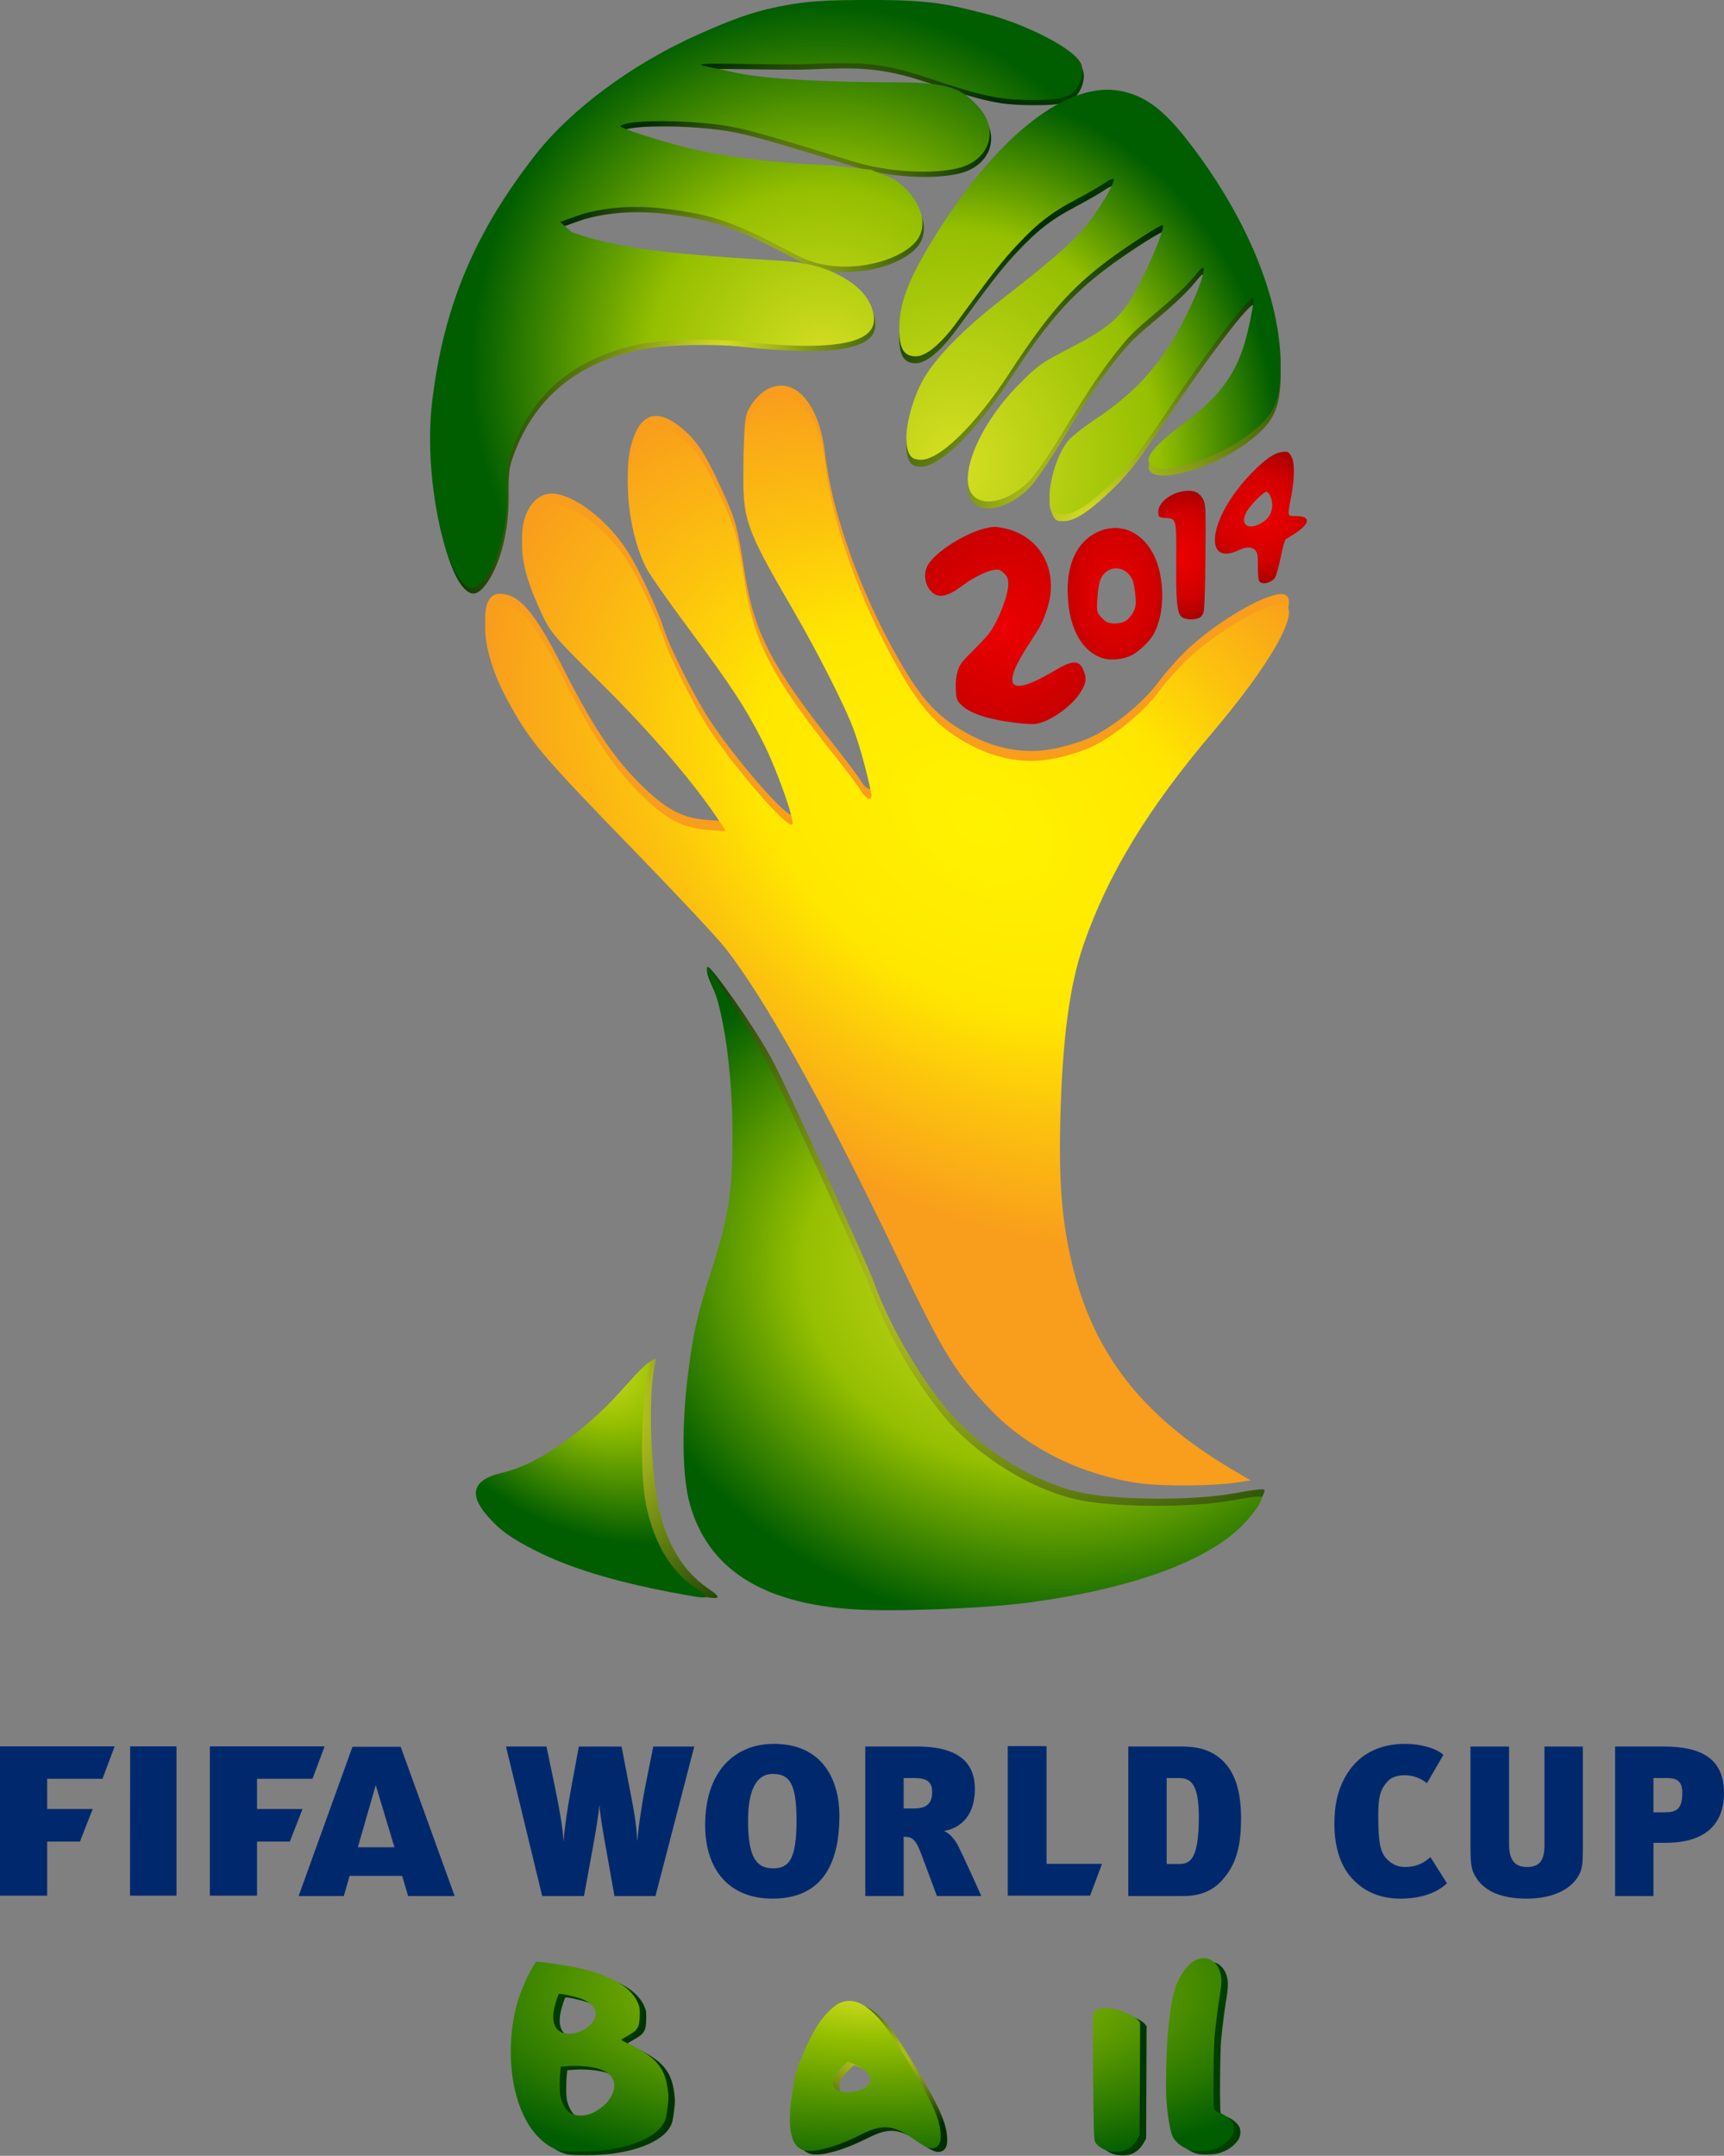 <?xml version="1.0" encoding="UTF-8"?> <svg xmlns:rdf="http://www.w3.org/1999/02/22-rdf-syntax-ns#" xmlns="http://www.w3.org/2000/svg" xmlns:cc="http://creativecommons.org/ns#" xmlns:xlink="http://www.w3.org/1999/xlink" xmlns:dc="http://purl.org/dc/elements/1.1/" id="svg5494" height="898.46" width="718.6" version="1.1"><rect width="100%" height="100%" fill="#808080" stroke="none"/><defs id="defs5496"><linearGradient id="linearGradient3711"><stop id="stop3714" stop-color="#d7df23" offset="0"></stop><stop id="stop3716" stop-color="#002c00" offset="0.365"></stop><stop id="stop3718" stop-color="#003f00" offset="1"></stop></linearGradient><linearGradient id="linearGradient3673"><stop id="stop3675" stop-color="#d7df23" offset="0"></stop><stop id="stop3677" stop-color="#94bf00" offset="0.258"></stop><stop id="stop3679" stop-color="#005d00" offset="1"></stop></linearGradient><radialGradient id="radialGradient3663" gradientUnits="userSpaceOnUse" cy="655.76" cx="256.16" gradientTransform="matrix(1.64,1.021,-0.754,1.211,330.693,-428.473)" r="47.959"><stop id="stop3729" stop-color="#d7df23" offset="0"></stop><stop id="stop3731" stop-color="#94bf00" offset="0.347"></stop><stop id="stop3733" stop-color="#005d00" offset="1"></stop></radialGradient><radialGradient id="radialGradient3671" gradientUnits="userSpaceOnUse" cy="591.73" cx="421.98" gradientTransform="matrix(1.38,0.433,-0.349,1.113,57.706,-244.553)" r="120.46"><stop id="stop3721" stop-color="#d7df23" offset="0"></stop><stop id="stop3723" stop-color="#94bf00" offset="0.523"></stop><stop id="stop3725" stop-color="#005d00" offset="1"></stop></radialGradient><radialGradient id="radialGradient3699" gradientUnits="userSpaceOnUse" cy="409.96" cx="427.89" gradientTransform="matrix(0.517,-0.774,1.12,0.747,-262.1,426.618)" r="167.52"><stop id="stop3695" stop-color="#fff200" offset="0"></stop><stop id="stop3709" stop-color="#ffe700" offset="0.449"></stop><stop id="stop3713" stop-color="#fcc20e" offset="0.702"></stop><stop id="stop3711" stop-color="#f99d1c" offset="1"></stop></radialGradient><radialGradient id="radialGradient3789" gradientUnits="userSpaceOnUse" cy="593.47" cx="416.43" gradientTransform="matrix(1.612,0.611,-0.478,1.261,28.675,-409.296)" r="120.46"><stop id="stop3775" stop-color="#d7df23" offset="0"></stop><stop id="stop3777" stop-color="#002c00" offset="0.961"></stop><stop id="stop3779" stop-color="#003f00" offset="1"></stop></radialGradient><radialGradient id="radialGradient3791" gradientUnits="userSpaceOnUse" cy="664.36" cx="261.15" gradientTransform="matrix(2.109,-2.1884661e-7,2.7322128e-7,2.633,-289.65,-1104.348)" r="47.959"><stop id="stop3783" stop-color="#d7df23" offset="0"></stop><stop id="stop3785" stop-color="#002c00" offset="0.942"></stop><stop id="stop3787" stop-color="#003f00" offset="1"></stop></radialGradient><radialGradient id="radialGradient3690" gradientUnits="userSpaceOnUse" cy="218.64" cx="354.74" gradientTransform="matrix(1.103,-0.01,0.01,1.127,-40.481,-30.523)" r="133.59"><stop id="stop3722" stop-color="#d7df23" offset="0"></stop><stop id="stop3724" stop-color="#94bf00" offset="0.495"></stop><stop id="stop3726" stop-color="#005d00" offset="1"></stop></radialGradient><radialGradient id="radialGradient3698" gradientUnits="userSpaceOnUse" cy="273.79" cx="401.45" gradientTransform="matrix(1.718,0.012,-0.013,1.965,-278.918,-289.673)" r="79.484"><stop id="stop3730" stop-color="#d7df23" offset="0"></stop><stop id="stop3732" stop-color="#94bf00" offset="0.632"></stop><stop id="stop3734" stop-color="#005d00" offset="1"></stop></radialGradient><radialGradient id="radialGradient3740" gradientUnits="userSpaceOnUse" cy="213.2" cx="313.8" gradientTransform="matrix(0.692,0.435,-0.92,1.461,287.433,-239.099)" r="133.59"><stop id="stop3744" stop-color="#d7df23" offset="0"></stop><stop id="stop3746" stop-color="#002c00" offset="0.757"></stop><stop id="stop3748" stop-color="#003f00" offset="1"></stop></radialGradient><radialGradient id="radialGradient3752" gradientUnits="userSpaceOnUse" cy="284.14" cx="434.69" gradientTransform="matrix(2.039,3.4174999e-7,-3.9776855e-7,1.965,-422.017,-281.777)" r="79.484"><stop id="stop3756" stop-color="#d7df23" offset="0"></stop><stop id="stop3758" stop-color="#002c00" offset="0.792"></stop><stop id="stop3760" stop-color="#003f00" offset="1"></stop></radialGradient><radialGradient id="radialGradient3714" gradientUnits="userSpaceOnUse" cy="320.11" cx="428.88" gradientTransform="matrix(2.067,-3.4519581e-7,3.8655994e-7,2.315,-457.643,-420.86)" r="33.432"><stop id="stop3710" stop-color="#eb0000" offset="0"></stop><stop id="stop3717" stop-color="#d20000" offset="0.43"></stop><stop id="stop3712" stop-color="#ac0000" offset="1"></stop></radialGradient><radialGradient id="radialGradient3737" gradientUnits="userSpaceOnUse" cy="306.86" cx="474.57" gradientTransform="matrix(1.42,-1.2666963e-6,1.902822e-6,2.133,-199.352,-347.738)" r="19.714"><stop id="stop3757" stop-color="#eb0000" offset="0"></stop><stop id="stop3762" stop-color="#d20000" offset="0.578"></stop><stop id="stop3764" stop-color="#ac0000" offset="1"></stop></radialGradient><radialGradient id="radialGradient3745" gradientUnits="userSpaceOnUse" cy="290.75" cx="502.49" gradientTransform="matrix(2.098,1.6901601e-6,-2.1893386e-6,2.717,-551.619,-499.308)" r="9.865"><stop id="stop3768" stop-color="#eb0000" offset="0"></stop><stop id="stop3770" stop-color="#d20000" offset="0.661"></stop><stop id="stop3772" stop-color="#ac0000" offset="1"></stop></radialGradient><radialGradient id="radialGradient3753" gradientUnits="userSpaceOnUse" cy="275.08" cx="535.42" gradientTransform="matrix(1.382,6.3217682e-7,-6.5394898e-7,1.429,-204.475,-118.144)" r="19.183"><stop id="stop3776" stop-color="#eb0000" offset="0"></stop><stop id="stop3778" stop-color="#d20000" offset="0.674"></stop><stop id="stop3780" stop-color="#ac0000" offset="1"></stop></radialGradient><radialGradient id="radialGradient3139" xlink:href="#linearGradient3711" gradientUnits="userSpaceOnUse" cy="915.94" cx="373.45" gradientTransform="matrix(1,4.9816884e-8,-2.8104225e-8,0.564,2.7,400.712)" r="150.72"></radialGradient><radialGradient id="radialGradient3172" xlink:href="#linearGradient3673" gradientUnits="userSpaceOnUse" cy="867.61" cx="374.21" gradientTransform="matrix(1.377,-1.0242586e-7,3.8450209e-8,0.527,-141.996,431.42)" r="150.72"></radialGradient></defs><g id="layer2" transform="translate(-9.836,-59.417)"><path id="path3750" fill-rule="nonzero" fill="url(#radialGradient3752)" d="m448.27,273.25c-1.204-2.841-1.273-4.324-0.431-9.324,1.149-6.82,3.786-13.462,7.036-17.724,1.238-1.623,6.581-5.846,11.873-9.384,17.193-11.495,27.974-23.803,37.335-42.622,7.209-14.493,9.989-24.709,5.025-18.468-3.715,4.671-8.524,9.39-15.929,15.63-10.43,8.79-11.9,10.201-16.563,15.902-6.917,8.455-13.269,17.848-23.456,34.685-5.397,8.919-11.706,18.16-14.021,20.536-8.226,8.441-18.689,11.344-23.504,6.521-7.046-7.058,2.083-29.541,18.844-46.413,7.929-7.982,9.506-9.104,21.447-15.258,14.586-7.518,19.98-11.865,25.43-20.495,5.258-8.325,14.338-29.47,13.161-30.647-0.549-0.549-14.352,8.283-22.652,14.493-15.864,11.871-25.331,22.679-41.278,47.122-14.47,22.18-29.623,36.786-37.474,36.123-2.345-0.198-3.488-0.865-4.322-2.522-2.598-5.162-0.752-16.903,4.428-28.172,4.438-9.654,16.396-22.313,34.08-36.078,21.023-16.363,28.271-22.661,34.687-30.137,5.159-6.011,12.131-17.494,12.131-19.977,0-0.571-1.723,0.128-3.829,1.553-2.106,1.425-7.478,4.514-11.937,6.865-10.217,5.386-15.867,9.743-24.403,18.817-6.267,6.662-10.168,11.652-25.458,32.569-6.404,8.761-12.664,13.97-16.805,13.983-5.239,0.017-7.154-3.297-7.007-12.126,0.187-11.166,4.442-21.556,16.788-40.991,25.296-39.82,53.627-61.514,75.14-57.538,10.482,1.938,18.191,7.68,28.862,21.497,23.951,31.014,37.942,64.84,38.167,92.277,0.131,15.99-2.84,22.048-15.111,30.804-13.136,9.373-33.411,15.544-38.601,11.748-3.776-2.761,0.249-7.991,14.246-18.512,13.138-9.875,19.78-18.443,23.854-30.774,2.138-6.471,4.869-19.857,4.19-20.536-1.361-1.361-18.757,21.398-35.42,46.339-11.488,17.195-16.094,23.271-22.178,29.256-10.103,9.94-16.673,14.357-21.356,14.357-3.257,0-3.68-0.286-4.991-3.378z"></path><path id="path3736" d="m203.11,304.45c-8.187-8.804-16.055-45.817-12.551-75.379,4.876-41.142,18.65-71.593,42.774-102.58,15.089-19.378,40.671-38.204,67.57-50.242,13.405-5.999,23.183-9.922,36.685-12.365,9.349-1.691,15.055-2.274,36.091-2.276,25.588-0.002,32.089,1.839,47.934,5.845,13.943,3.525,34.275,12.922,38.909,19.798,2.613,3.877,0.059,10.761-3.221,13.198-2.299,1.708-5.01,2.844-16.139,2.819-14.38-0.032-20.376-1.259-45.12-9.548-19.502-6.533-29.749-6.134-49.259-5.36-12.021,0.477-43.086-0.748-44.006,0.122-0.669,0.632,7.313,1.724,12.397,3.007,12.094,3.05,39.614,4.425,70.348,4.469,21.822,0.031,26.172,3.372,32.185,9.563,9.422,9.701,5.473,21.817-6.097,25.66-8.536,2.835-27.11,2.884-43.205-1.575-2.725-0.755-13.642-4.164-22.313-6.797-26.95-8.184-31.695-9.055-45.837-10.186-9.749-0.779-28.297-0.947-31.178,1.481-1.03,0.868,17.972,6.54,25.759,8.58,12.571,3.293,34.097,6.768,61.934,7.819l16.589,1.852,9.162,3.623c6.95,4.45,10.477,10.127,11.857,14.733,0.889,2.967,0.785,6.483-0.74,9.444-4.008,7.782-20.883,14.269-37.108,12.189-9.917-1.272-13.929-4.518-25.968-10.551-11.695-5.861-19.876-9.176-30.216-11.197-15.048-2.942-30.83-4.354-47.102,0.221l-9.34,3.294,4.858,4.27c16.451,5.794,35.752,9.02,84.956,11.752,13.463,0.748,22.21,3.002,30.96,8.854,7.798,5.215,10.031,11.605,10.031,15.884,0,9.58-15.897,13.417-55.351,9.09-12.691-1.392-33.498-0.887-43.915,1.463-26.629,6.007-43.102,20.975-51.437,43.396-1.738,4.676-2.303,6.96-2.161,17.108,0.265,18.95-5.681,33.125-10.689,38.525-2.896,3.123-5.135,3.12-8.048-0.012v-0-0z" fill-rule="nonzero" fill="url(#radialGradient3740)"></path><path id="path3743" fill-rule="nonzero" fill="url(#radialGradient3753)" d="m534.84,301.85c-0.445-0.445-0.694-2.723-0.694-6.358,0-4.894-0.157-5.822-1.156-6.821-1.474-1.474-3.651-1.449-6.936,0.08-6.173,2.872-9.833,1.256-9.819-4.335,0.019-7.352,6.254-18.635,15.487-28.026,5.601-5.697,9.335-8.256,12.581-8.622,2.332-0.263,2.567-0.157,3.68,1.669,1.573,2.581,1.586,8.546,0.037,16.979-1.585,8.629-1.718,8.092,2.002,8.092,6.139,0,6.102,2.86-0.091,7.019-1.961,1.317-3.839,2.488-4.172,2.601-0.333,0.113-1.264,3.442-2.069,7.398-0.805,3.956-1.864,7.804-2.354,8.552-1.432,2.186-5.084,3.181-6.495,1.77zm0.842-24.473c2.822-1.654,4.374-4.155,4.452-7.179,0.071-2.74-1.249-5.804-2.502-5.804-1.193,0-6.978,5.921-8.319,8.514-2.711,5.242,0.821,7.72,6.368,4.469z"></path><path id="path3739" fill-rule="nonzero" fill="url(#radialGradient3737)" d="m469.12,333.63c-9.088-3.21-14.297-13.696-14.264-28.713,0.027-12.187,5.064-21.066,13.806-24.336,11.227-4.2,21.983,3.727,24.762,18.248,1.665,8.705,0.896,17.209-2.152,23.778-1.865,4.02-7.172,9.025-11.147,10.512-3.495,1.308-8.139,1.523-11.006,0.511zm9.948-15.461c1.02-0.622,2.42-2.239,3.111-3.592,1.086-2.13,1.209-3.062,0.911-6.929-0.19-2.457-0.71-5.327-1.157-6.377-2.77-6.505-10.795-6.689-13.407-0.308-0.595,1.453-1.116,4.68-1.286,7.953-0.278,5.373-0.245,5.554,1.329,7.425,0.887,1.055,2.155,2.137,2.817,2.404,2.146,0.868,5.759,0.598,7.683-0.576z"></path><path id="path3747" d="m294.58,723.02c-23.837-4.537-42.235-10.158-56.098-17.139-10.665-5.371-15.191-8.618-20.524-14.725-7.995-9.154-5.915-15.179,6.202-17.964,15.635-3.594,30.211-17.809,48.462-38.496,6.131-6.949,11.06-10.4,10.5-8.171-3.542,14.113-1.791,46.819,1.071,60.325,3.391,16.005,10.32,27.391,20.678,34.482,7.011,4.799,5.891,5.359-10.292,1.688z" fill-rule="nonzero" fill="url(#radialGradient3791)"></path><path id="path3745" d="m366.69,727.12c-38.263-2.539-60.653-17.019-68.177-44.093-3.197-11.503-3.399-33.409-0.513-55.447,2.122-16.2,3.834-23.718,9.246-40.592,7.587-23.656,9.162-33.647,9.109-57.787-0.059-26.332-3.371-43.742-8.937-57.065-1.053-2.52-3.956-8.033-2.51-9.707,0.817-0.946,19.651,24.973,27.368,39.749,6.777,12.975,38.841,83.315,42.046,92.235,5.848,16.279,17.347,36.446,29.112,51.055,14.139,17.557,38.485,32.628,58.729,36.353,15.801,2.908,46.444,2.891,61.928-0.034,6.582-1.243,12.269-1.958,12.639-1.589,1.22,1.22-4.541,9.18-10.334,14.279-15.906,14.001-46.642,24.569-86.833,29.857-18.79,2.472-56.101,3.898-72.874,2.785v0z" fill-rule="nonzero" fill="url(#radialGradient3789)"></path><path id="path3715" d="m384.41,580.46c-30.669-64.085-55.577-108.89-72.367-130.17-3.337-4.231-19.746-21.786-36.464-39.011-41.126-42.375-44.793-46.735-54.661-64.991-10.492-19.411-11.937-39.404-2.848-39.404,8.163,0,14.574,7.444,26.205,30.428,12.288,24.281,20.791,37.174,31.835,48.27,10.957,11.009,17.949,14.817,28.616,15.585l7.652,0.551-2.066-3.186c-10.56-16.29-29.14-37.95-51.35-59.88-17.73-17.52-19.91-20.09-23.3-27.48-5.266-11.467-7.392-18.162-8.079-25.451-1.064-11.273,4.484-20.625,12.219-20.601,9.005,0.028,23.693,11.314,31.862,24.481,4.942,7.965,12.359,23.916,14.928,32.102,2.34,7.455,12.708,28.115,18.751,37.363,10.879,16.648,32.752,41.759,34.688,39.823,1.286-1.286-6.399-22.978-12.135-34.256-7.407-14.563-13.221-23.433-31.383-47.875-8.309-11.181-16.14-22.381-17.404-24.888-6.566-13.024-9.45-34.284-6.314-46.541,3.353-13.104,10.287-16.003,20.062-8.388,6.995,5.449,10.541,10.665,17.435,25.64,6.163,13.387,6.943,16.163,9.897,35.234,3.909,25.236,11.36,39.579,37.806,72.774,4.748,5.96,9.532,12.358,10.63,14.217,2.362,3.999,5.121,4.578,4.326,0.907-2.319-10.709-4.662-19.143-7.405-26.648-3.321-9.086-15.023-32.164-25.075-49.451-20.247-34.819-21.232-37.706-20.699-60.695,0.344-14.852,0.599-16.587,3.008-20.462,1.448-2.329,4.167-5.17,6.044-6.315,11.366-6.931,22.332,4.517,24.844,25.933,2.972,25.347,14.659,58.007,30.973,86.561,8.002,14.005,14.088,21.236,22.762,27.042,13.969,9.351,28.03,12.581,42.193,9.693,4.697-0.958,11.245-2.98,14.55-4.493,9.745-4.462,22.158-14.535,28.534-23.157,3.167-4.283,8.804-10.606,12.525-14.052,13.519-12.516,34.856-24.463,40.099-22.452,6.7,2.571-5.719,24.623-29.925,53.138-27.062,31.879-43.595,59.033-53.819,88.396-5.938,17.054-18.01,39.749-18.828,73.499-69.759-75.504-14.394,145.58-58.326,58.196z" fill-rule="nonzero" fill="#f99d1c"></path><path id="path7097" d="m246.09,957.23c-3.309-0.843-6.026-2.504-9.043-5.531-10.315-10.348-14.359-32.437-9.692-52.942,1.325-5.821,4.335-13.334,7.293-18.204l1.276-2.1,2.465,0.227c4.641,0.428,13.446,1.902,17.494,2.929,12.011,3.046,19.516,7.588,22.296,13.493,0.992,2.107,1.065,2.524,1.018,5.779-0.072,4.972-0.84,6.213-5.383,8.706-1.283,0.704-2.334,1.364-2.336,1.466-0.001,0.102,1.739,1.036,3.867,2.076,10.544,5.151,14.257,9.483,15.446,18.019,0.477,3.423,0.475,4.224-0.02,8.26-0.439,3.58-0.742,4.826-1.522,6.258-3.032,5.57-12.127,9.767-24.694,11.396-5.112,0.662-16.129,0.762-18.466,0.167h-0zm12.834-15.462c2.216-0.818,5.47-3.168,6.899-4.983,4.786-6.08,3.325-11.495-3.688-13.663-2.992-0.925-8.397-1.418-12.505-1.141l-3.334,0.225-0.218,1.943c-0.302,2.698-0.312,7.92-0.017,9.943,0.379,2.608,1.946,5.76,3.422,6.886,2.451,1.87,5.763,2.147,9.441,0.789zm-4.583-34.185c2.214-0.949,3.798-2.092,5.008-3.615,3.089-3.887,1.307-7.863-4.488-10.011-2.796-1.036-9.052-2.389-9.359-2.023-0.376,0.448-1.33,3.319-1.864,5.612-1.29,5.532-0.069,9.279,3.445,10.573,1.744,0.642,5.087,0.396,7.259-0.535z" fill="url(#radialGradient3139)"></path><path id="path7099" d="m312.48,957.74c-2.308-0.345-3.944-1.091-5.133-2.338-0.822-0.863-1.03-1.468-1.289-3.748-0.777-6.84-1.211-9.786-3.282-22.269-2.981-17.97-3.724-24.08-3.531-29.067,0.154-3.992,0.553-5.457,1.912-7.006,1.237-1.411,4.552-0.296,8.036,2.704,2.492,2.146,3.696,2.611,6.761,2.611,2.587,0,3.18-0.163,10.021-2.759,3.759-1.426,7.01-2.124,9.894-2.124,2.846,0,4.333,0.542,5.593,2.039,2.536,3.014,1.136,9.021-2.63,11.28-0.791,0.474-3.618,1.719-6.282,2.766-5.502,2.162-7.71,3.637-9.557,6.388-1.624,2.418-2.417,4.986-2.73,8.842-0.222,2.735-0.049,4.505,1.416,14.533,1.67,11.427,1.736,12.708,0.749,14.541-1.429,2.653-5.778,4.23-9.947,3.607z" fill="url(#radialGradient3139)"></path><path id="path7101" d="m346.74,956.76c-2.766-1.277-4.146-3.819-4.755-8.763-0.816-6.63,1.122-20.784,3.777-27.584,2.269-5.81,5.617-12.531,8.059-16.177,2.408-3.596,6.064-7.24,8.396-8.369,7.281-3.525,14.954,1.817,24.277,16.899,13.676,22.125,17.661,30.313,18.109,37.208,0.219,3.373-0.345,5.036-1.996,5.89-1.957,1.012-4.093,0.223-8.982-3.319-5.291-3.833-9.513-5.422-13.362-5.027-2.684,0.275-4.983,1.064-9.036,3.101-10.961,5.507-20.615,7.928-24.488,6.141zm23.846-24.647c3.054-1.003,4.701-2.532,4.701-4.366,0-0.856-0.293-1.8-0.779-2.509-0.84-1.226-3.92-3.227-6.828-4.435l-1.811-0.753-2.321,2.241c-1.277,1.232-2.661,2.922-3.077,3.754-0.918,1.837-0.983,4.029-0.15,5.029,1.502,1.805,6.415,2.302,10.264,1.038z" fill="url(#radialGradient3139)"></path><path id="path7103" d="m425.77,957.38c-6.068-0.502-9.257-1.71-11.181-4.232-2.181-2.859-0.068-5.212,5.213-5.804,4.404-0.494,7.524-2.762,9.382-6.819,0.901-1.968,1.411-5.795,0.993-7.459-0.288-1.148-2.748-2.67-10.12-6.26-3.258-1.587-6.786-3.437-7.841-4.111-2.785-1.782-5.61-4.812-6.868-7.367-1.023-2.079-1.081-2.392-0.893-4.874,0.732-9.674,11.669-17.335,25.695-17.997,4.535-0.214,7.653,0.168,10.718,1.315,2.019,0.755,3.97,2.337,3.97,3.219,0,1.003-2.472,3.311-4.628,4.321-1.166,0.546-3.288,1.265-4.715,1.597-1.427,0.332-3.108,0.839-3.735,1.127-3.353,1.538-2.54,6.451,1.699,10.262,1.836,1.651,4.066,2.822,10.248,5.382,4.307,1.784,9.556,5.194,11.048,7.18,2.645,3.519,3.397,8.349,1.923,12.35-1.823,4.946-6.236,10.364-11.172,13.716-6.288,4.27-10.5,5.221-19.736,4.456z" fill="url(#radialGradient3139)"></path><path id="path7105" d="m473.9,957.18c-2.229-0.78-4.322-2.325-4.939-3.646-0.457-0.978-0.568-4.83-0.783-27.119-0.187-19.424-0.15-26.167,0.15-26.727,1.041-1.946,5.242-2.499,9.722-1.281,3.274,0.89,7.737,3.103,8.795,4.361l0.912,1.084-0.096,23.405-0.096,23.405-1.027,1.854c-1.252,2.26-3.196,3.983-5.303,4.701-2.001,0.682-5.325,0.664-7.336-0.039z" fill="url(#radialGradient3139)"></path><path id="path7107" d="m478.15,894.97c-8.003-2.078-10.481-4.562-10.604-10.631-0.059-2.882,0.817-4.592,3.068-5.99,1.52-0.944,1.941-1.038,4.64-1.035,3.371,0.004,5.604,0.791,7.53,2.655,1.23,1.191,1.584,1.945,2.32,4.954,0.928,3.789,1.03,5.841,0.389,7.772-0.992,2.987-2.636,3.496-7.343,2.274z" fill="url(#radialGradient3139)"></path><path id="path7109" d="m509.02,957.09c-3.177-0.773-6.339-3.096-7.641-5.615-1.019-1.971-2.206-8.857-2.63-15.262-0.468-7.072,0.033-24.189,0.934-31.914,1.357-11.623,2.642-16.387,5.675-21.026,2.708-4.143,5.705-6.264,8.853-6.266,4.285-0.003,7.44,3.983,7.439,9.398-0,1.278-0.234,3.646-0.52,5.264-0.705,3.987-1.774,12.317-2.309,17.993-0.47,4.988-0.624,28.576-0.196,30.142,0.193,0.708,0.681,1.062,2.258,1.636,2.22,0.81,4.661,2.702,5.449,4.225,0.865,1.672,0.66,4.17-0.469,5.726-1.996,2.753-4.724,4.537-8.452,5.529-1.9,0.506-6.612,0.6-8.389,0.168z" fill="url(#radialGradient3139)"></path><path id="path6754" d="m283.05,849.62h-17.1l-3.202-18.082c-1.358-7.473-2.783-15.671-3.038-19.59h-0.088c-0.191,3.135-1.532,11.457-3.061,19.59l-3.3,18.082h-17.424l-15.094-62.321h16.867l3.514,16.788c2.935,14.051,3.471,20.109,3.564,22.465h0.098c0.345-5.043,1.429-12.805,3.135-21.998l3.188-17.253h17.808l4.017,20.817c0.874,4.736,2.132,10.72,2.499,18.332h0.088c0.372-5.537,2.242-17.598,3.519-23.711l3.095-15.437h17.086l-16.169,62.319z" fill-rule="evenodd" clip-rule="evenodd" fill="#00296d"></path><path id="path6756" d="m332.1,838.07c-6.616,0-10.461-3.936-10.461-19.83,0-11.893,3.037-19.514,10.292-19.514,6.868,0,9.91,3.74,9.91,19.309,0.002,15.995-2.954,20.035-9.741,20.035zm-0.283,12.619c22.284,0,27.904-16.75,27.904-34.646,0-13.67-6.17-29.853-27.342-29.853-16.457,0-28.621,11.661-28.621,33.836,0,18.675,10.037,30.663,28.059,30.663z" fill-rule="evenodd" clip-rule="evenodd" fill="#00296d"></path><path id="path6758" d="m390.96,800.44c5.024,0,7.421,1.425,7.421,5.908,0,4.207-1.889,6.747-7.314,6.747h-4.56v-12.657h4.453v0.002zm27.904,49.18c-2.034-4.672-7.352-16.238-9.382-20.39-1.532-3.238-4.121-6.096-6.273-6.702,7.328-1.256,12.976-6.709,12.976-17.477,0-10.358-5.927-17.755-24.233-17.755h-21.446v62.321h15.997v-24.688c3.49,0,4.927,0.781,7.347,7.221l6.513,17.467h18.499v0.002z" fill-rule="evenodd" clip-rule="evenodd" fill="#00296d"></path><polygon id="polygon6760" fill-rule="evenodd" transform="matrix(2.382,0,0,2.382,-250.699,-495.352)" points="285.72,564.57,285.72,538.41,292.51,538.41,292.51,559,302.22,559,300.13,564.57,300.13,564.57" clip-rule="evenodd" fill="#00296d"></polygon><path id="path6762" d="m509.53,816.79c0,17.243-3.564,19.459-8.05,19.459h-5.351v-35.809h4.941c4.812,0,8.46,1.851,8.46,16.35zm17.608,0.512c0-12.657-3.09-21.265-10.163-26.151-4.998-3.481-10.544-3.852-14.842-3.852h-21.998v62.321h22.603c8.412,0,13.41-2.783,17.327-7.547,5.687-6.689,7.073-15.111,7.073-24.771z" fill-rule="evenodd" clip-rule="evenodd" fill="#00296d"></path><path id="path6764" d="m593.6,850.69c-7.723,0-14.694-2.328-20.4-8.617-4.941-5.453-7.157-13.577-7.157-22.418,0-7.807,1.239-13.679,4.3-19.318,5.267-9.753,14.275-14.146,25.191-14.146,6.337,0,13.048,1.806,15.94,4.588l-6.84,11.781c-2.764-2.123-5.863-3.285-9.279-3.285-2.783,0-5.37,0.689-6.99,2.411-3.006,3.135-4.029,6.318-4.029,13.67,0,10.265,0.474,15.216,3.061,18.277,2.075,2.392,4.617,3.871,7.957,3.871,4.012,0,7.249-0.967,10.711-4.121l6.897,10.925c-3.926,3.693-10.263,6.382-19.363,6.382z" fill-rule="evenodd" clip-rule="evenodd" fill="#00296d"></path><path id="path6766" d="m669.59,830.39c0,5.37-0.186,7.771-1.527,10.275-2.587,5.174-9.567,10.032-21.905,10.032-9.808,0-16.657-2.69-20.39-7.781-2.318-3.416-3.006-4.941-3.006-13.26v-42.35h16.09v40.685c0,5.687,1.749,9.52,7.39,9.52,5.732,0,7.352-3.183,7.352-9.296v-40.909h15.997v43.084z" fill-rule="evenodd" clip-rule="evenodd" fill="#00296d"></path><path id="path6768" d="m704.58,800.44c3.843,0,6.468,0.967,6.468,6.142,0,6.794-2.344,8.133-7.39,8.133h-4.624v-14.275h5.546zm23.852,6.234c0-14.191-9.241-19.375-25.098-19.375h-20.297v62.321h15.997v-22.186h4.989c20.397,0.002,24.409-11.566,24.409-20.759z" fill-rule="evenodd" clip-rule="evenodd" fill="#00296d"></path><polygon id="polygon6770" fill-rule="evenodd" transform="matrix(2.382,0,0,2.382,-250.198,-495.352)" points="117.42,544.13,127.1,544.13,129.23,538.45,109.15,538.45,109.15,564.57,109.15,564.57,117.42,564.57,117.42,555.11,123.15,555.11,125.39,549.41,117.42,549.41" clip-rule="evenodd" fill="#00296d"></polygon><polygon id="polygon6772" fill-rule="evenodd" transform="matrix(2.382,0,0,2.382,-250.198,-495.352)" points="131.94,538.45,131.92,564.57,131.92,564.57,140.05,564.57,140.05,538.45" clip-rule="evenodd" fill="#00296d"></polygon><path id="path6774" d="m156.75,787.4-22.446,62.219h18.839l2.411-8.412h21.91l2.49,8.412h19.399l-22.501-62.219h-20.102zm2.244,41.876,7.459-25.879,7.797,25.879h-15.256z" fill-rule="evenodd" clip-rule="evenodd" fill="#00296d"></path><polygon id="polygon6776" fill-rule="evenodd" transform="matrix(2.382,0,0,2.382,-250.198,-495.352)" points="154.14,564.57,154.14,555.11,159.88,555.11,162.11,549.41,154.14,549.41,154.14,549.41,154.14,544.13,163.85,544.13,165.97,538.45,145.89,538.45,145.89,564.57" clip-rule="evenodd" fill="#00296d"></polygon><path id="path6980" fill="url(#radialGradient3172)" d="m243.39,955.73c-3.309-0.843-6.026-2.504-9.043-5.531-10.315-10.348-14.359-32.437-9.692-52.942,1.325-5.821,4.335-13.334,7.293-18.204l1.276-2.1,2.465,0.227c4.641,0.428,13.446,1.902,17.494,2.929,12.011,3.046,19.516,7.588,22.296,13.493,0.992,2.107,1.065,2.524,1.018,5.779-0.072,4.972-0.84,6.213-5.383,8.706-1.283,0.704-2.334,1.364-2.336,1.466-0.001,0.102,1.739,1.036,3.867,2.076,10.544,5.151,14.257,9.483,15.446,18.019,0.477,3.423,0.475,4.224-0.02,8.26-0.439,3.58-0.742,4.826-1.522,6.258-3.032,5.57-12.127,9.767-24.694,11.396-5.112,0.662-16.129,0.762-18.466,0.167h-0zm12.834-15.462c2.216-0.818,5.47-3.168,6.899-4.983,4.786-6.08,3.325-11.495-3.688-13.663-2.992-0.925-8.397-1.418-12.505-1.141l-3.334,0.225-0.218,1.943c-0.302,2.698-0.312,7.92-0.017,9.943,0.379,2.608,1.946,5.76,3.422,6.886,2.451,1.87,5.763,2.147,9.441,0.789zm-4.583-34.185c2.214-0.949,3.798-2.092,5.008-3.615,3.089-3.887,1.307-7.863-4.488-10.011-2.796-1.036-9.052-2.389-9.359-2.023-0.376,0.448-1.33,3.319-1.864,5.612-1.29,5.532-0.069,9.279,3.445,10.573,1.744,0.642,5.087,0.396,7.259-0.535z"></path><path id="path6982" fill="url(#radialGradient3172)" d="m309.78,956.24c-2.308-0.345-3.944-1.091-5.133-2.338-0.822-0.863-1.03-1.468-1.289-3.748-0.777-6.84-1.211-9.786-3.282-22.269-2.981-17.97-3.724-24.08-3.531-29.067,0.154-3.992,0.553-5.457,1.912-7.006,1.237-1.411,4.552-0.296,8.036,2.704,2.492,2.146,3.696,2.611,6.761,2.611,2.587,0,3.18-0.163,10.021-2.759,3.759-1.426,7.01-2.124,9.894-2.124,2.846,0,4.333,0.542,5.593,2.039,2.536,3.014,1.136,9.021-2.63,11.28-0.791,0.474-3.618,1.719-6.282,2.766-5.502,2.162-7.71,3.637-9.557,6.388-1.624,2.418-2.417,4.986-2.73,8.842-0.222,2.735-0.049,4.505,1.416,14.533,1.67,11.427,1.736,12.708,0.749,14.541-1.429,2.653-5.778,4.23-9.947,3.607z"></path><path id="path6984" fill="url(#radialGradient3172)" d="m344.04,955.26c-2.766-1.277-4.146-3.819-4.755-8.763-0.816-6.63,1.122-20.784,3.777-27.584,2.269-5.81,5.617-12.531,8.059-16.177,2.408-3.596,6.064-7.24,8.396-8.369,7.281-3.525,14.954,1.817,24.277,16.899,13.676,22.125,17.661,30.313,18.109,37.208,0.219,3.373-0.345,5.036-1.996,5.89-1.957,1.012-4.093,0.223-8.982-3.319-5.291-3.833-9.513-5.422-13.362-5.027-2.684,0.275-4.983,1.064-9.036,3.101-10.961,5.507-20.615,7.928-24.488,6.141zm23.846-24.647c3.054-1.003,4.701-2.532,4.701-4.366,0-0.856-0.293-1.8-0.779-2.509-0.84-1.226-3.92-3.227-6.828-4.435l-1.811-0.753-2.321,2.241c-1.277,1.232-2.661,2.922-3.077,3.754-0.918,1.837-0.983,4.029-0.15,5.029,1.502,1.805,6.415,2.302,10.264,1.038z"></path><path id="path6986" fill="url(#radialGradient3172)" d="m423.07,955.88c-6.068-0.502-9.257-1.71-11.181-4.232-2.181-2.859-0.068-5.212,5.213-5.804,4.404-0.494,7.524-2.762,9.382-6.819,0.901-1.968,1.411-5.795,0.993-7.459-0.288-1.148-2.748-2.67-10.12-6.26-3.258-1.587-6.786-3.437-7.841-4.111-2.785-1.782-5.61-4.812-6.868-7.367-1.023-2.079-1.081-2.392-0.893-4.874,0.732-9.674,11.669-17.335,25.695-17.997,4.535-0.214,7.653,0.168,10.718,1.315,2.019,0.755,3.97,2.337,3.97,3.219,0,1.003-2.472,3.311-4.628,4.321-1.166,0.546-3.288,1.265-4.715,1.597-1.427,0.332-3.108,0.839-3.735,1.127-3.353,1.538-2.54,6.451,1.699,10.262,1.836,1.651,4.066,2.822,10.248,5.382,4.307,1.784,9.556,5.194,11.048,7.18,2.645,3.519,3.397,8.349,1.923,12.35-1.823,4.946-6.236,10.364-11.172,13.716-6.288,4.27-10.5,5.221-19.736,4.456z"></path><path id="path6988" fill="url(#radialGradient3172)" d="m471.2,955.68c-2.229-0.78-4.322-2.325-4.939-3.646-0.457-0.978-0.568-4.83-0.783-27.119-0.187-19.424-0.15-26.167,0.15-26.727,1.041-1.946,5.242-2.499,9.722-1.281,3.274,0.89,7.737,3.103,8.795,4.361l0.912,1.084-0.096,23.405-0.096,23.405-1.027,1.854c-1.252,2.26-3.196,3.983-5.303,4.701-2.001,0.682-5.325,0.664-7.336-0.039z"></path><path id="path6990" fill="url(#radialGradient3172)" d="m475.45,893.47c-8.003-2.078-10.481-4.562-10.604-10.631-0.059-2.882,0.817-4.592,3.068-5.99,1.52-0.944,1.941-1.038,4.64-1.035,3.371,0.004,5.604,0.791,7.53,2.655,1.23,1.191,1.584,1.945,2.32,4.954,0.928,3.789,1.03,5.841,0.389,7.772-0.992,2.987-2.636,3.496-7.343,2.274z"></path><path id="path6992" fill="url(#radialGradient3172)" d="m506.32,955.59c-3.177-0.773-6.339-3.096-7.641-5.615-1.019-1.971-2.206-8.857-2.63-15.262-0.468-7.072,0.033-24.189,0.934-31.914,1.357-11.623,2.642-16.387,5.675-21.026,2.708-4.143,5.705-6.264,8.853-6.266,4.285-0.003,7.44,3.983,7.439,9.398-0,1.278-0.234,3.646-0.52,5.264-0.705,3.987-1.774,12.317-2.309,17.993-0.47,4.988-0.624,28.576-0.196,30.142,0.193,0.708,0.681,1.062,2.258,1.636,2.22,0.81,4.661,2.702,5.449,4.225,0.865,1.672,0.66,4.17-0.469,5.726-1.996,2.753-4.724,4.537-8.452,5.529-1.9,0.506-6.612,0.6-8.389,0.168z"></path><path id="path3653" fill-rule="nonzero" fill="url(#radialGradient3663)" d="m289.58,723.02c-23.837-4.537-42.235-10.158-56.098-17.139-10.665-5.371-15.191-8.618-20.524-14.725-7.995-9.154-5.915-15.179,6.202-17.964,15.635-3.594,35.474-17.809,53.725-38.496,6.131-6.949,8.314-8.799,7.754-6.569-3.542,14.113-4.308,45.217-1.447,58.723,3.391,16.005,10.266,27.47,20.678,34.482,7.058,4.753,6.386,4.863-10.292,1.688z"></path><path id="path3655" fill-rule="nonzero" fill="url(#radialGradient3671)" d="m365.49,730.12c-38.263-2.539-60.653-17.019-68.177-44.093-3.197-11.503-3.399-33.409-0.513-55.447,2.122-16.2,3.834-23.718,9.246-40.592,7.587-23.656,9.162-33.647,9.109-57.787-0.059-26.332-3.599-51.294-9.166-64.616-1.053-2.52-1.667-4.829-1.365-5.131,0.884-0.884,18.736,27.947,26.453,42.724,6.777,12.975,38.841,83.315,42.046,92.235,5.848,16.279,17.347,36.446,29.112,51.055,14.139,17.557,38.485,32.628,58.729,36.353,15.801,2.908,46.444,2.891,61.928-0.034,6.582-1.243,12.269-1.958,12.639-1.589,1.22,1.22-4.541,9.18-10.334,14.279-15.906,14.001-46.642,24.569-86.833,29.857-18.79,2.472-56.101,3.898-72.874,2.785v0z"></path><path id="path3691" fill-rule="nonzero" fill="url(#radialGradient3699)" d="m484.39,677.52c-23.469-3.346-45.994-14.415-61.123-30.036-14.806-15.287-20.378-24.31-38.855-62.919-30.669-64.085-55.577-108.89-72.367-130.17-3.337-4.231-19.746-21.786-36.464-39.011-41.126-42.375-44.793-46.735-54.661-64.991-10.492-19.411-11.937-39.404-2.848-39.404,8.163,0,14.574,7.444,26.205,30.428,12.288,24.281,20.791,37.174,31.835,48.27,10.957,11.009,17.949,14.817,28.616,15.585l7.652,0.551-2.066-3.186c-10.553-16.275-29.128-37.937-51.338-59.871-17.734-17.514-19.916-20.085-23.309-27.473-5.266-11.467-7.392-18.162-8.079-25.451-1.064-11.273,4.484-20.625,12.219-20.601,9.005,0.028,23.693,11.314,31.862,24.481,4.942,7.965,12.359,23.916,14.928,32.102,2.34,7.455,12.708,28.115,18.751,37.363,10.879,16.648,32.752,41.759,34.688,39.823,1.286-1.286-6.399-22.978-12.135-34.256-7.407-14.563-13.221-23.433-31.383-47.875-8.309-11.181-16.14-22.381-17.404-24.888-6.566-13.024-9.45-34.284-6.314-46.541,3.353-13.104,10.287-16.003,20.062-8.388,6.995,5.449,10.541,10.665,17.435,25.64,6.163,13.387,6.943,16.163,9.897,35.234,3.909,25.236,11.36,39.579,37.806,72.774,4.748,5.96,9.532,12.358,10.63,14.217,2.362,3.999,5.121,4.578,4.326,0.907-2.319-10.709-4.662-19.143-7.405-26.648-3.321-9.086-15.023-32.164-25.075-49.451-20.247-34.819-21.232-37.706-20.699-60.695,0.344-14.852,0.599-16.587,3.008-20.462,1.448-2.329,4.167-5.17,6.044-6.315,11.366-6.931,22.332,4.517,24.844,25.933,2.972,25.347,14.659,58.007,30.973,86.561,8.002,14.005,14.088,21.236,22.762,27.042,13.969,9.351,28.03,12.581,42.193,9.693,4.697-0.958,11.245-2.98,14.55-4.493,9.745-4.462,22.158-14.535,28.534-23.157,3.167-4.283,8.804-10.606,12.525-14.052,13.519-12.516,34.856-24.463,40.099-22.452,6.7,2.571-5.719,24.623-29.925,53.138-27.062,31.879-43.595,59.033-53.819,88.396-5.938,17.054-8.957,39.749-9.774,73.499-0.672,27.717,0.85,44.318,5.814,63.425,9.101,35.026,29.456,60.512,65.252,81.699l8.199,4.853-4.353,0.73c-9.995,1.676-32.057,1.908-42.314,0.445z"></path><path id="path3737" fill-rule="nonzero" fill="url(#radialGradient3714)" d="m432.99,360.64c-11.782-1.488-19.267-4.042-22.823-7.785-1.532-1.613-1.748-2.289-1.938-6.058-0.142-2.805,0.107-5.348,0.734-7.505,0.828-2.847,1.633-3.942,6.32-8.591,2.954-2.931,6.047-6.239,6.873-7.352,3.782-5.096,7.944-15.772,7.944-20.377,0-2.388-0.277-3.111-1.762-4.595-1.531-1.531-2.062-1.722-4.045-1.456-3.163,0.424-8.836,3.206-13.066,6.407-5.926,4.485-9.686,5.471-12.479,3.274-3.573-2.811-4.381-8.548-1.741-12.371,3.7-5.359,15.021-12.463,23.187-14.55,2.974-0.76,4.339-0.824,7.129-0.332,16.19,2.852,24.418,17.976,18.767,34.498-1.755,5.133-2.51,6.581-6.846,13.147-12.625,19.113-9.136,23.369,9.9,12.078,8.103-4.806,10.599-4.775,12.483,0.158,1.258,3.295,0.871,5.266-1.835,9.343-3.786,5.704-12.908,11.917-18.451,12.569-1.255,0.147-5.013-0.077-8.352-0.499z"></path><path id="path3741" fill-rule="nonzero" fill="url(#radialGradient3745)" d="m502.42,316.56c-1.976-1.639-2.428-6.148-2.32-23.133,0.115-18.087,0.173-17.858-4.6-18.167-2.627-0.17-2.686-0.217-2.857-2.261-0.323-3.864,5.069-8.254,10.992-8.95,3.96-0.465,6.24,0.607,7.741,3.642,1.012,2.046,1.074,3.633,0.919,23.58-0.1,12.891-0.408,22.148-0.774,23.302-0.373,1.172-1.162,2.125-2.035,2.457-2.279,0.866-5.733,0.637-7.067-0.469z"></path><path id="path3680" d="m202.51,302.25c-8.187-8.804-16.055-45.817-12.551-75.379,4.876-41.142,18.65-71.593,42.774-102.58,15.089-19.378,40.671-38.204,67.57-50.242,13.405-5.999,23.183-9.922,36.685-12.365,9.349-1.691,15.055-2.274,36.091-2.276,25.588-0.002,32.089,1.839,47.934,5.845,13.943,3.525,34.275,12.922,38.909,19.798,2.613,3.877,0.059,10.761-3.221,13.198-2.299,1.708-5.01,2.844-16.139,2.819-14.38-0.032-20.376-1.259-45.12-9.548-19.502-6.533-29.749-6.134-49.259-5.36-12.021,0.477-43.086-0.748-44.006,0.122-0.669,0.632,7.313,1.724,12.397,3.007,12.094,3.05,39.614,4.425,70.348,4.469,21.822,0.031,26.172,3.372,32.185,9.563,9.422,9.701,5.473,21.817-6.097,25.66-8.536,2.835-27.11,2.884-43.205-1.575-2.725-0.755-13.642-4.164-22.313-6.797-26.95-8.184-31.695-9.055-45.837-10.186-9.749-0.779-28.297-0.947-31.178,1.481-1.03,0.868,17.972,6.54,25.759,8.58,12.571,3.293,34.097,6.768,61.934,7.819l16.589,1.852,9.162,3.623c6.95,4.45,10.477,10.127,11.857,14.733,0.889,2.967,0.785,6.483-0.74,9.444-4.008,7.782-20.883,14.269-37.108,12.189-9.917-1.272-13.929-4.518-25.968-10.551-11.695-5.861-19.876-9.176-30.216-11.197-15.048-2.942-30.83-4.354-47.102,0.221l-9.34,3.294,4.858,4.27c16.451,5.794,35.752,9.02,84.956,11.752,13.463,0.748,22.21,3.002,30.96,8.854,7.798,5.215,10.031,11.605,10.031,15.884,0,9.58-15.897,13.417-55.351,9.09-12.691-1.392-33.498-0.887-43.915,1.463-26.629,6.007-43.102,20.975-51.437,43.396-1.738,4.676-2.303,6.96-2.161,17.108,0.265,18.95-5.681,33.125-10.689,38.525-2.896,3.123-5.135,3.12-8.048-0.012v-0-0z" fill-rule="nonzero" fill="url(#radialGradient3690)"></path><path id="path3682" fill-rule="nonzero" fill="url(#radialGradient3698)" d="m448.27,270.35c-1.204-2.841-1.273-4.324-0.431-9.324,1.149-6.82,3.786-13.462,7.036-17.724,1.238-1.623,6.581-5.846,11.873-9.384,17.193-11.495,27.974-23.803,37.335-42.622,7.209-14.493,9.989-24.709,5.025-18.468-3.715,4.671-8.524,9.39-15.929,15.63-10.43,8.79-11.9,10.201-16.563,15.902-6.917,8.455-13.269,17.848-23.456,34.685-5.397,8.919-11.706,18.16-14.021,20.536-8.226,8.441-18.689,11.344-23.504,6.521-7.046-7.058,2.083-29.541,18.844-46.413,7.929-7.982,9.506-9.104,21.447-15.258,14.586-7.518,19.98-11.865,25.43-20.495,5.258-8.325,14.338-29.47,13.161-30.647-0.549-0.549-14.352,8.283-22.652,14.493-15.864,11.871-25.331,22.679-41.278,47.122-14.47,22.18-29.623,36.786-37.474,36.123-2.345-0.198-3.488-0.865-4.322-2.522-2.598-5.162-0.752-16.903,4.428-28.172,4.438-9.654,16.396-22.313,34.08-36.078,21.023-16.363,28.271-22.661,34.687-30.137,5.159-6.011,12.131-17.494,12.131-19.977,0-0.571-1.723,0.128-3.829,1.553-2.106,1.425-7.478,4.514-11.937,6.865-10.217,5.386-15.867,9.743-24.403,18.817-6.267,6.662-10.168,11.652-25.458,32.569-6.404,8.761-12.664,13.97-16.805,13.983-5.239,0.017-7.154-3.297-7.007-12.126,0.187-11.166,4.442-21.556,16.788-40.991,25.296-39.82,53.627-61.514,75.14-57.538,10.482,1.938,18.191,7.68,28.862,21.497,23.951,31.014,37.942,64.84,38.167,92.277,0.131,15.99-2.84,22.048-15.111,30.804-13.136,9.373-33.411,15.544-38.601,11.748-3.776-2.761,0.249-7.991,14.246-18.512,13.138-9.875,19.78-18.443,23.854-30.774,2.138-6.471,4.869-19.857,4.19-20.536-1.361-1.361-18.757,21.398-35.42,46.339-11.488,17.195-16.094,23.271-22.178,29.256-10.103,9.94-16.673,14.357-21.356,14.357-3.257,0-3.68-0.286-4.991-3.378z"></path></g></svg> 